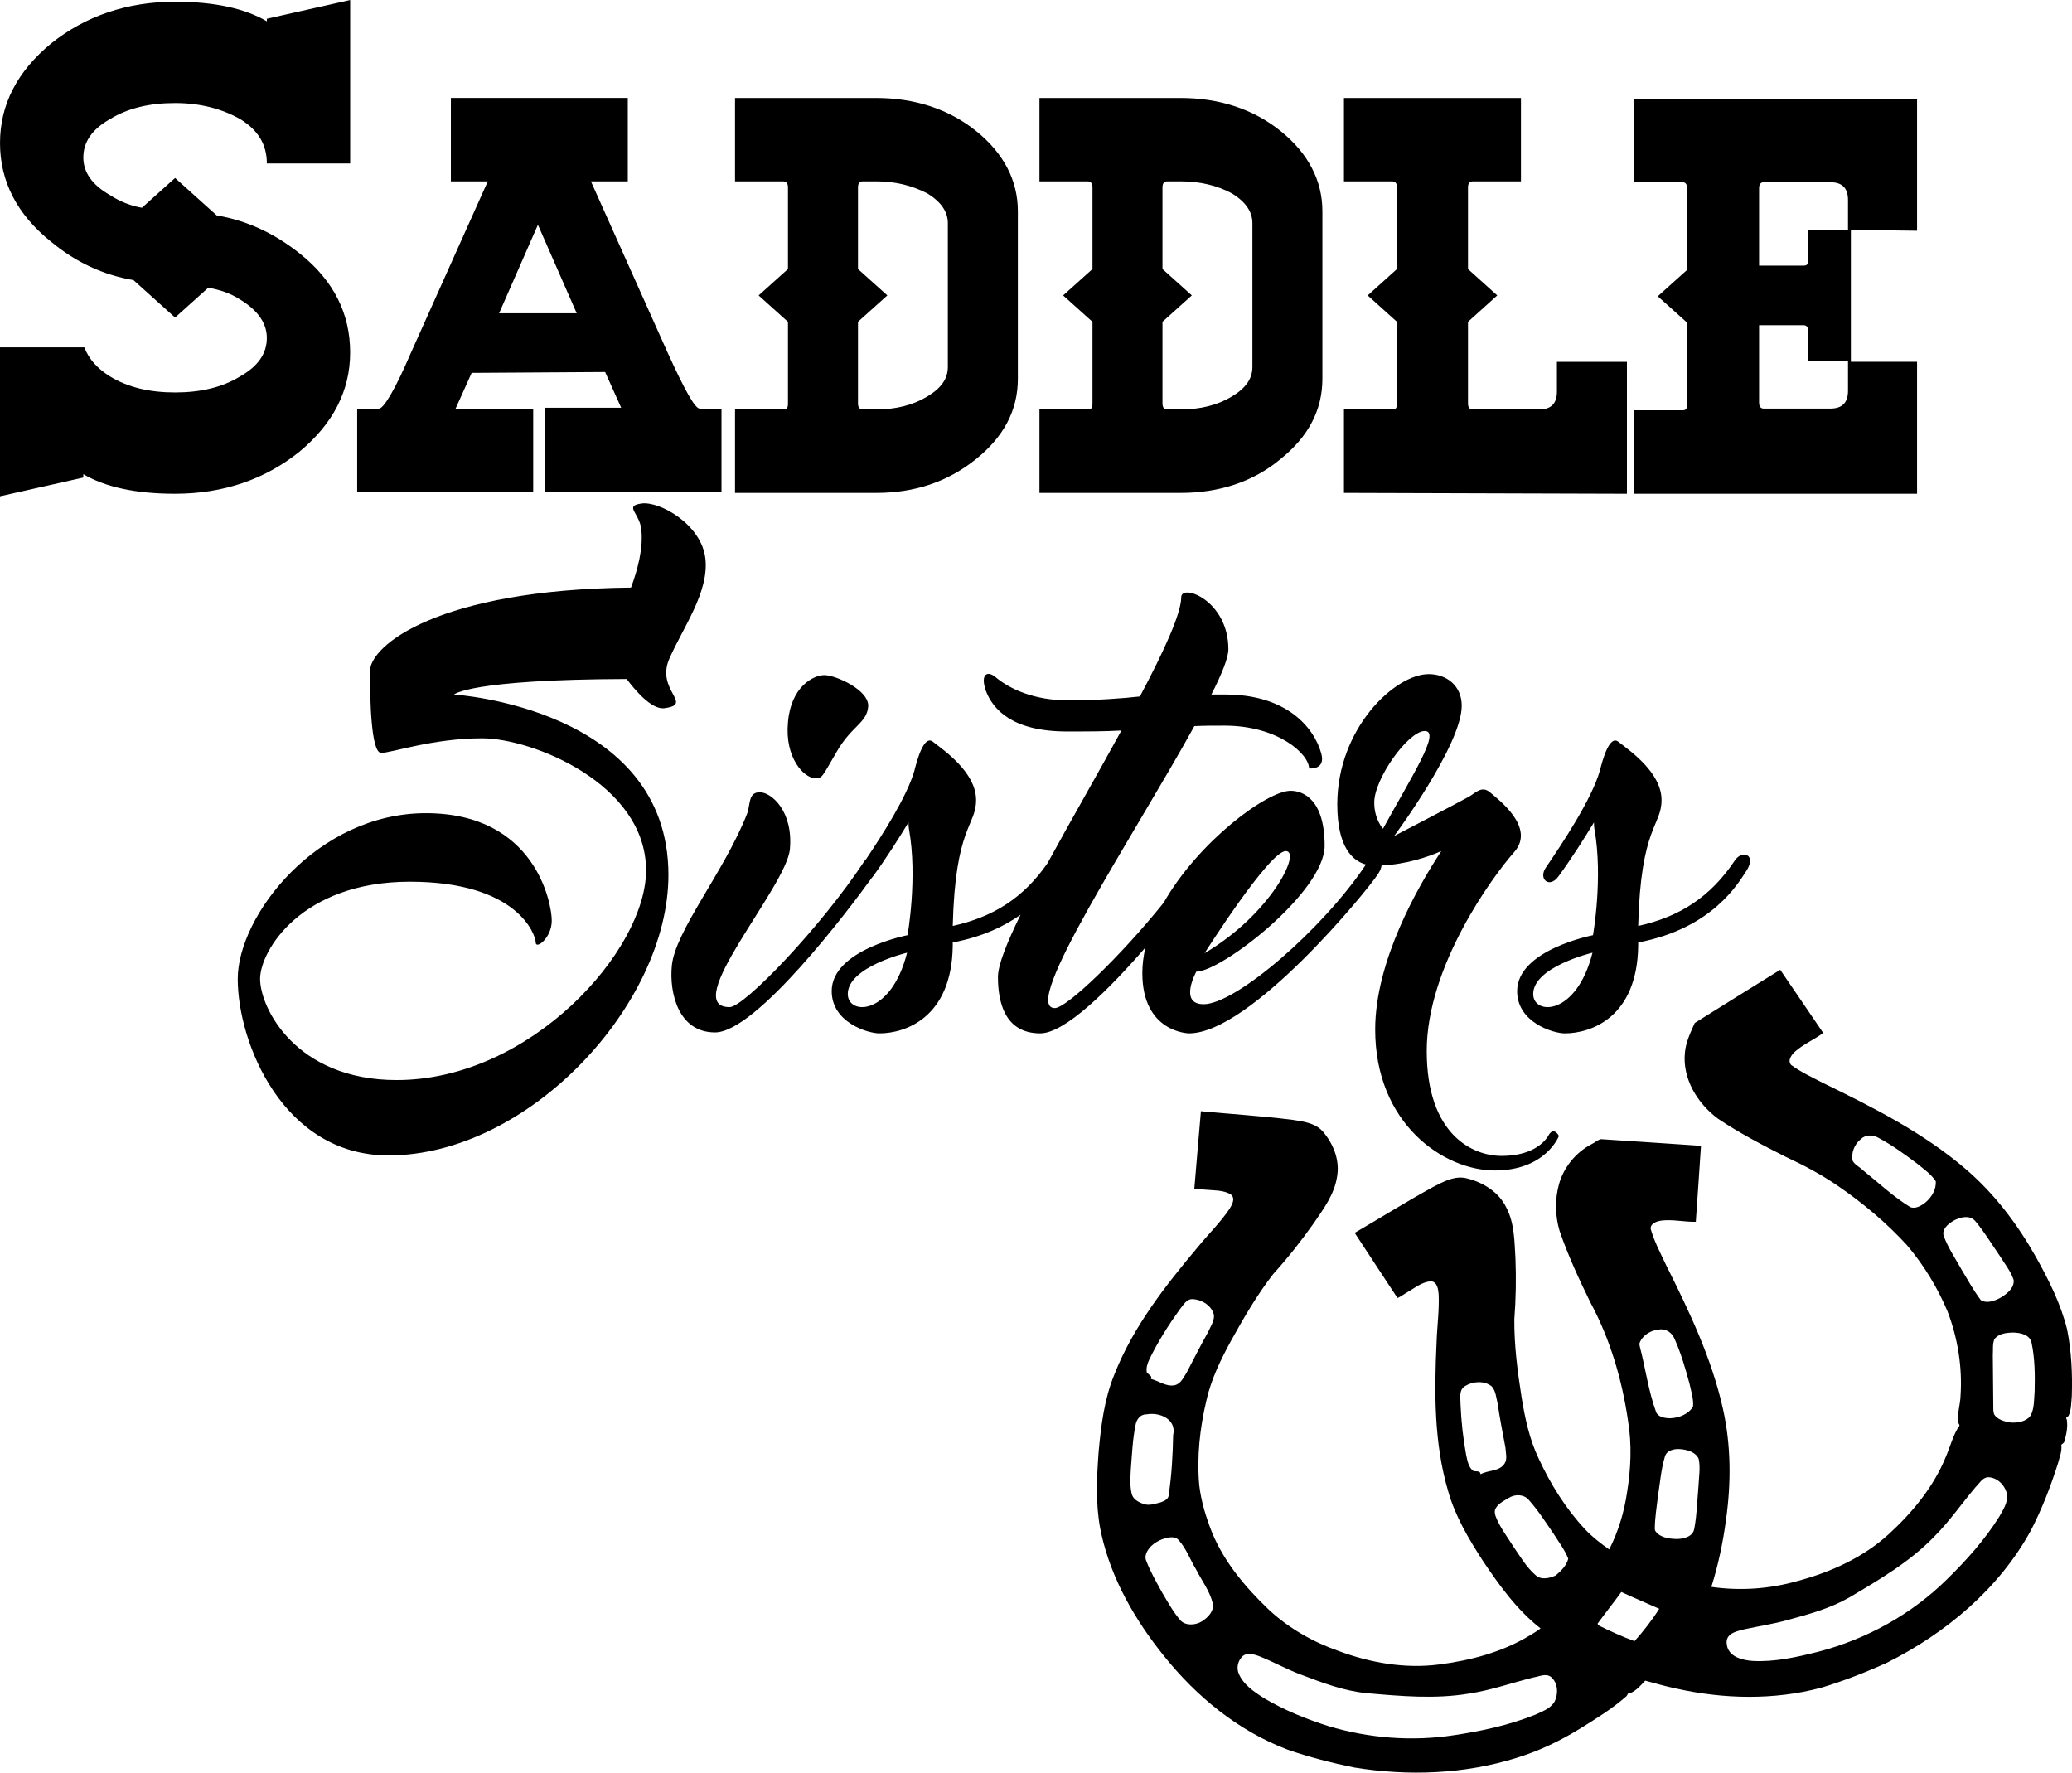 <?xml version="1.0" encoding="UTF-8"?>
<!DOCTYPE svg PUBLIC "-//W3C//DTD SVG 1.0//EN" "http://www.w3.org/TR/2001/REC-SVG-20010904/DTD/svg10.dtd">
<!-- Creator: CorelDRAW -->
<svg xmlns="http://www.w3.org/2000/svg" xml:space="preserve" width="1.667in" height="1.426in" version="1.0" shape-rendering="geometricPrecision" text-rendering="geometricPrecision" image-rendering="optimizeQuality" fill-rule="evenodd" clip-rule="evenodd"
viewBox="0 0 1666.67 1425.64"
 xmlns:xlink="http://www.w3.org/1999/xlink"
 xmlns:xodm="http://www.corel.com/coreldraw/odm/2003">
 <g id="Layer_x0020_1">
  <path id="__x003c_Union_x003e_" fill="black" d="M655.74 625.83c5.87,0 5.08,-0.39 17.2,-21.11 12.12,-21.11 24.24,-23.07 25.41,-36.37 1.17,-13.29 -26.2,-25.41 -35.19,-25.41 -8.99,0 -26.98,9.38 -29.33,37.93 -2.74,28.54 12.91,44.96 21.9,44.96zm26.2 173.61c0,-21.9 47.7,-33.24 47.7,-33.24 -12.9,51.22 -47.7,50.44 -47.7,33.24zm352.3 -114.96c12.91,0 -12.12,50.83 -65.3,82.11 0,0 52.01,-82.11 65.3,-82.11zm71.17 -39.1c0,-19.16 27.37,-57.48 40.67,-57.48 13.3,0 -10.95,37.15 -33.63,78.59 0,0 -7.04,-7.43 -7.04,-21.11zm140.37 267.45c-3.91,7.04 -14.86,16.81 -37.93,16.81 -23.07,0 -60.22,-16.81 -60.22,-84.46 0,-67.65 52.39,-139.59 70.38,-159.93 17.59,-19.94 -13.3,-42.62 -19.55,-48.09 -6.65,-5.47 -11.34,0.39 -16.81,3.52 -8.21,4.69 -60.22,31.67 -60.22,31.67 0,0 54.35,-73.12 54.35,-104.79 0,-16.03 -12.12,-25.42 -26.59,-25.42 -26.98,0 -73.51,43.41 -73.51,104.8 0,34.69 12.46,45.47 23.03,48.34 -34.56,51.86 -104.47,112.36 -130.56,112.36 -20.33,0 -5.87,-26.2 -5.87,-26.2 20.33,0 103.23,-64.13 103.23,-101.27 0,-37.15 -17.2,-44.19 -27.37,-44.19 -18.87,0 -73.9,40.56 -102.13,90.03 -34.75,43.26 -78.11,84.75 -87.52,84.75 -28.54,0 64.13,-139.59 112.22,-226.79 7.82,-0.39 16.03,-0.39 24.24,-0.39 43.4,0 68.04,23.07 68.04,34.41 0,0 13.68,1.56 9.77,-12.12 -5.86,-21.11 -28.15,-47.31 -77.03,-47.31 -3.91,0 -7.43,0 -11.34,0 8.6,-16.81 13.69,-29.72 13.69,-36.37 0,-39.49 -37.93,-53.18 -37.93,-41.84 0,12.91 -13.69,43.01 -33.24,79.77 -13.69,1.56 -34.41,3.13 -57.87,3.13 -26.98,0 -46.53,-9 -57.87,-18.38 -6.65,-5.86 -12.9,-3.13 -8.21,10.56 5.87,15.64 21.9,32.85 65.3,32.85 15.64,0 30.11,0 43.79,-0.78 -19.22,35.11 -41.08,73.03 -59.4,106.65 -19.3,27.9 -43.52,43.3 -76.28,50.54 1.96,-80.16 18.77,-80.16 18.77,-101.28 0,-22.29 -25.8,-39.88 -34.8,-46.92 -7.04,-5.48 -12.52,14.07 -14.86,23.46 -5.94,20.61 -25.3,50.89 -38.83,71.05 -0.51,0.49 -0.99,1.05 -1.44,1.68 -34.8,52.79 -96.58,117.31 -108.31,117.31 -41.06,0 45.75,-96.58 48.48,-127.08 2.74,-30.5 -14.86,-45.75 -24.24,-45.75 -9.39,0 -7.43,9.78 -10.17,17.21 -18.38,46.92 -58.26,94.62 -60.61,122.78 -1.95,21.11 5.09,53.18 34.8,53.18 33.07,0 107.46,-98.49 125.92,-124.09 0.39,-0.43 0.78,-0.9 1.16,-1.43 10.56,-14.47 20.72,-30.5 28.55,-43.4 0,3.52 0.39,5.47 0.39,5.47 7.04,39.1 -1.17,85.24 -1.17,85.24 0,0 -61,11.73 -61,44.96 0,25.41 29.32,34.02 38.32,34.02 20.72,0 58.26,-12.51 59.04,-70.38l0 0c0,-1.17 0,-1.96 0,-2.74 23.9,-4.53 41.56,-13.06 54.57,-22.31 -11.1,22.59 -18.21,40.48 -18.21,50.07 0,18.77 4.69,45.35 34.02,45.35 19.83,0 55.33,-35.28 84.59,-69.04 -1.59,6.85 -2.47,13.73 -2.47,20.56 0,48.09 37.54,48.48 37.54,48.48 49.65,0 143.89,-115.35 152.1,-128.25 1.74,-2.64 2.58,-4.92 2.78,-6.78 20.04,-0.96 37.66,-6.94 48.06,-11.59 -18.77,28.54 -53.18,88.37 -53.18,143.5 0,75.85 55.13,113.39 96.19,113.39 41.06,0 51.61,-27.76 51.61,-27.76 0,0 -3.91,-7.82 -8.21,-0.78zm-12.51 -113.39c0,-21.9 47.7,-33.24 47.7,-33.24 -12.9,51.22 -47.7,50.44 -47.7,33.24zm162.27 -107.53c-19.55,29.32 -44.19,45.36 -77.81,52.79 1.96,-80.16 18.77,-80.16 18.77,-101.28 0,-22.29 -25.81,-39.88 -34.8,-46.92 -7.04,-5.48 -12.51,14.07 -14.86,23.46 -6.65,23.07 -30.11,58.26 -43.4,77.81 -6.26,9 2.74,17.21 10.17,7.04 10.56,-14.47 20.72,-30.5 28.54,-43.4 0,3.52 0.39,5.47 0.39,5.47 7.04,39.1 -1.18,85.24 -1.18,85.24 0,0 -61,11.73 -61,44.96 0,25.41 29.33,34.02 38.32,34.02 20.72,0 58.26,-12.51 59.04,-70.38l0 0c0,-1.17 0,-1.96 0,-2.74 59.83,-11.34 80.55,-47.7 87.19,-57.87 8.21,-12.91 -3.52,-16.81 -9.38,-8.21zm-875.87 8.21c0,64.12 -92.67,168.52 -200.59,168.52 -81.33,0 -109.87,-58.26 -109.87,-81.33 0,-22.68 33.24,-78.2 120.43,-78.2 87.19,0 101.27,43.01 101.27,48.87 0,5.87 12.91,-3.52 12.91,-17.59 0,-14.07 -13.3,-86.41 -101.27,-86.41 -87.59,0 -151.32,82.5 -151.32,133.33 0,51.22 36.37,141.94 121.22,141.94 112.61,0 225.22,-121.21 225.22,-225.61 0,-134.51 -172.43,-145.06 -172.43,-145.06 0,0 11.73,-12.12 138.81,-12.51 6.26,8.21 19.94,25.02 30.5,23.46 23.85,-3.13 -7.43,-14.47 3.91,-39.89 10.94,-25.02 32.06,-53.57 28.93,-80.55 -3.13,-27.37 -36.76,-46.14 -51.22,-44.19 -14.47,1.96 -1.96,7.43 -0.39,20.33 1.96,15.64 -3.13,33.63 -8.21,47.31 -154.84,1.56 -209.98,46.53 -209.98,67.26 0,21.89 0.78,65.69 9,65.69 8.6,0 41.44,-11.73 81.33,-11.73 39.88,0 131.77,36.37 131.77,106.36zm390.52 500.71c0.83,4.91 5.57,7.38 9.95,8.81 4.42,1.56 9.17,-0.33 13.52,-1.37 3.02,-1.04 6.56,-2.72 6.46,-6.28 2.35,-15.82 3.24,-31.81 3.54,-47.74 2.88,-12.63 -10.47,-18.72 -21.5,-16.73 -4.87,-0.15 -8.01,4.12 -8.71,8.36 -2.49,11.91 -2.89,24.13 -3.88,36.24 -0.26,6.24 -0.77,12.6 0.61,18.71zm11.39 53.32c3.37,9.24 8.35,17.84 13.06,26.42 4.7,7.89 9.11,16.09 15.26,23.04 4.47,4.12 12.04,3.43 17,0.31 5.06,-3.23 10.16,-8.62 8.48,-14.92 -2.44,-9.7 -8.8,-17.85 -13.25,-26.71 -4.76,-7.82 -7.83,-16.71 -14.01,-23.63 -3.3,-3.72 -9.17,-2.12 -13.34,-0.67 -6.26,2.37 -12.45,7.3 -13.42,14.03l0.22 2.12zm0.9 -150.33c1.16,1.62 4.74,2.78 3.25,5.17 6.29,1.53 12.02,6.33 18.91,5.14 5.23,-1.03 7.39,-6.44 9.96,-10.36 5.65,-10.76 11.06,-21.66 17.04,-32.23 1.93,-4.37 4.97,-8.74 4.89,-13.56 -1.4,-7.45 -9.26,-12.7 -16.81,-13.12 -5.25,-0.58 -7.78,4.72 -10.62,8.04 -9.3,12.92 -17.85,26.42 -24.72,40.63 -1.46,3.24 -2.62,6.78 -1.9,10.29zm256.92 66.65c1,4.39 1.83,9.67 5.69,12.54 2.14,0.65 5.67,-0.48 5.85,2.67 6.11,-3.45 14.94,-2.09 19.22,-8.43 2.56,-3.84 1,-8.72 0.78,-12.98 -2.21,-11.85 -4.57,-23.69 -6.31,-35.64 -1.18,-4.6 -1.39,-9.93 -4.73,-13.63 -5.82,-4.73 -15.04,-4.22 -21.36,-0.29 -5.35,3.12 -3.63,9.76 -3.73,14.79 0.59,13.7 2.06,27.46 4.58,40.96zm-183.28 174.78c3.48,9.32 12.41,15.27 20.65,20.53 16.17,9.61 33.83,16.79 51.88,22.48 32.31,9.71 66.96,12.46 100.61,7.34 22.37,-3.3 44.75,-8.14 65.73,-16.56 5.47,-2.53 11.76,-4.78 15.15,-9.91 3.54,-6.45 3.26,-15.72 -2.74,-20.58 -4.15,-2.91 -9.3,-0.19 -13.77,0.51 -17.48,4.34 -34.5,10.41 -52.32,13.07 -27.16,4.49 -54.73,1.99 -81.89,-0.39 -18.34,-1.75 -35.64,-8.32 -52.62,-14.78 -11.49,-4.2 -22.17,-10.27 -33.52,-14.77 -4.61,-1.81 -11.24,-3.8 -14.81,0.97 -2.82,3.43 -3.74,7.95 -2.36,12.08zm206.73 -126.28c3.35,9.08 9.46,16.82 14.56,24.98 5.47,7.9 10.37,16.46 17.8,22.89 4.4,4.11 11.11,2.52 16.09,0.28 4.33,-3.61 8.83,-8 10.16,-13.55 -2.93,-7.35 -7.88,-13.78 -12.1,-20.51 -6.32,-9.18 -12.38,-18.67 -19.91,-27.02 -3.88,-4.29 -10.7,-4.43 -15.57,-1.48 -4.26,2.62 -9.71,4.96 -11.37,9.94 -0.31,1.49 -0.02,2.98 0.35,4.47zm82.66 88.1c9.49,4.71 19.38,9.24 29.26,12.85 7.28,-8.14 14.22,-17.04 19.87,-26.04 -10.08,-4.55 -20.49,-8.86 -30.49,-13.48 -6.22,8.56 -12.91,16.95 -19.11,25.43l0.03 0.08 0.04 0.04 -0.01 0.04 0.04 0.04 0.03 0.08 -0 0.04 0.03 0.04 0.04 0.04 -0.01 0.07 0.07 0.05 -0 0.04 -0 0.04 0.03 0.08 0.03 0.04 -0 0.04 0.03 0.08 0.03 0.04 -0 0.04 0.03 0.08 0.03 0.04 -0 0.04 0.04 0.04 0.03 0.08 -0 0.04zm45.75 -76.17c3.47,5.62 11.14,6.73 17.43,6.85 5.62,0.01 13.08,-1.88 14.12,-8.19 2.22,-11.44 2.39,-23.11 3.44,-34.69 0.29,-7.15 1.63,-14.45 0.15,-21.53 -2.33,-5.49 -9.15,-7.39 -14.8,-7.86 -4.84,-0.42 -11.06,0.88 -12.44,6.16 -3.09,10.39 -3.91,21.3 -5.58,31.97 -0.98,8.6 -2.47,17.22 -2.5,25.85l-0.01 0.07 -0 0.04 -0 0.04 0.03 0.08 -0 0.04 -0.01 0.07 -0 0.04 0.03 0.04 -0.01 0.08 -0 0.04 0.03 0.08 -0 0.04 -0.01 0.07 0.03 0.04 -0 0.04 0.03 0.08 -0 0.04 -0 0.04 0.03 0.08 -0 0.04 0.03 0.08 -0 0.04 -0.01 0.04 0.03 0.08 -0 0.04 0 0.04 0.03 0.04zm-12.29 -148.15c4.63,17.59 6.91,35.83 13.19,52.99 1.72,4.16 7.33,4.89 11.46,4.89 6.98,-0.22 14.54,-3.32 18.21,-9.3 0.57,-6.28 -1.54,-12.43 -2.82,-18.45 -3.31,-12.25 -6.85,-24.52 -12.06,-36.13 -1.94,-4.87 -7.05,-8.49 -12.58,-7.46 -6.52,0.54 -13.28,4.69 -15.52,10.82 -0.33,0.88 0.07,1.76 0.13,2.65zm171.35 -149c1.8,3.14 5.55,4.77 8.09,7.35 12.57,10.02 24.28,21.24 38.09,29.67 4.16,1.8 8.91,-1.04 12.17,-3.59 5.08,-4.18 8.97,-10.7 8.38,-17.18 -3.75,-5.8 -9.69,-9.78 -14.98,-14.18 -9.99,-7.48 -20.17,-14.94 -31.28,-20.83 -4.31,-2.46 -10.34,-2.55 -14.04,1.2 -5.15,4.06 -8,11.31 -6.44,17.56zm-100.93 390.89c2.53,8.22 12.39,10.61 20.28,11.17 17.92,1.02 35.71,-3.06 53.07,-7.41 38.86,-10.12 75.07,-30.28 103.32,-58.18 15.71,-15.38 30.52,-31.9 42.11,-50.45 3.03,-5.35 6.83,-11.05 6.34,-17.33 -1.16,-7.19 -7.48,-14.27 -15.38,-14.37 -4.58,0.3 -6.89,4.93 -9.87,7.78 -11.37,13.41 -21.34,28.02 -33.95,40.53 -19.3,19.84 -43.64,34.12 -67.46,48.22 -15.26,8.83 -32.44,13.58 -49.4,18.17 -11.59,3.31 -23.55,5.01 -35.33,7.61 -5.09,1.43 -11.88,2.4 -13.89,7.83 -0.73,2.13 -0.28,4.32 0.17,6.44zm174.11 -330.54c3.47,9.36 9.16,17.74 14.01,26.45 5.11,8.43 9.87,17.17 15.77,25.04 5.26,3.22 11.92,0.36 16.8,-2.39 4.81,-3.06 10.41,-7.8 9.63,-13.88 -2.45,-7.22 -7.41,-13.23 -11.39,-19.67 -6.43,-9.23 -12.19,-19.03 -19.5,-27.63 -4.5,-5.27 -12.76,-3.09 -18,0.08 -4.09,2.49 -9.08,6.83 -7.31,11.99zm40.48 143.31c2.49,4.17 7.93,5.76 12.61,6.58 5.93,0.61 13.26,-0.45 16.89,-5.66 3.03,-5.97 2.57,-12.9 3.13,-19.33 0.32,-12.99 0.24,-26.18 -2.44,-38.93 -1.15,-6.54 -8.94,-8.28 -14.86,-8.36 -5.32,0.1 -11.85,0.8 -15.11,5.4 -1.6,4.07 -0.91,8.61 -1.23,12.89 0.07,14.6 0.26,29.17 0.41,43.78 -0.02,1.22 0.39,2.41 0.59,3.62zm-718.98 91.97c-3.82,-20.43 -2.81,-41.41 -1.26,-62.06 1.94,-21.06 4.56,-42.39 12.78,-62.27 14.99,-37.96 40.69,-70.84 67.06,-102.17 8.35,-10.27 18.02,-19.64 25.42,-30.63 2.09,-3.32 4.95,-8.54 1.05,-11.61 -6.12,-3.73 -13.86,-3.13 -20.89,-3.87 -2.72,-0.3 -6.13,-0.1 -8.47,-0.74 1.79,-20.78 3.44,-41.68 5.3,-62.33 24.42,2.31 48.96,3.87 73.31,6.86 9.25,1.36 19.94,2.8 25.76,10.67 8.01,9.86 12.78,22.72 10.39,35.41 -2.15,13.94 -10.85,25.7 -18.72,37.17 -10.04,14.21 -20.87,27.92 -32.61,40.87 -12.96,16.72 -23.56,34.99 -33.77,53.39 -8.32,15.24 -16.06,31 -19.87,47.93 -5.34,22.45 -7.9,45.69 -5.83,68.57 1.56,13.28 5.56,26.17 10.54,38.56 9.82,23.54 26.68,43.55 45.13,61.2 15.93,14.9 35.32,26.09 56.18,33.42 25.57,9.54 53.48,14.52 81,10.95 25.5,-3.27 51.02,-9.97 73.05,-23.39 2.87,-1.78 6.29,-3.7 8.64,-5.65 -19.16,-14.98 -33.36,-34.85 -46.65,-54.72 -11.19,-17.39 -21.99,-35.43 -27.62,-55.45 -11.51,-38.78 -11.23,-79.78 -9.37,-119.91 0.39,-12.91 2.27,-25.8 1.67,-38.7 -0.36,-4.01 -1.1,-10.17 -6.35,-10.4 -6.93,0.54 -12.59,5.15 -18.31,8.49 -2.85,1.56 -5.82,3.91 -8.45,4.95 -11.41,-17.45 -23.12,-34.94 -34.42,-52.38 20.98,-12.24 41.57,-25.1 62.88,-36.81 8.42,-4.34 17.99,-9.7 27.8,-6.91 13.19,3.32 25.57,11.33 31.33,23.5 6.54,12.45 6.44,26.8 7.28,40.45 0.67,16.42 0.38,32.89 -0.89,49.33 -0.15,21.07 2.59,41.96 5.85,62.72 2.74,16.8 6.3,33.66 13.69,49.14 9.54,20.61 21.7,40.21 37.35,56.98 5.74,6.09 12.6,11.43 19.45,16.2 7.32,-14.47 12.02,-30.04 14.34,-45.9 3.09,-19.06 3.94,-38.57 0.77,-57.63 -4.81,-33 -14.36,-65.52 -30.25,-95.09 -9.19,-18.81 -18.06,-37.86 -24.82,-57.62 -3.59,-12.16 -3.84,-25.44 -0.39,-37.75 3.85,-13.41 13.37,-25.27 26.05,-31.89 2.62,-1.24 4.94,-3.54 7.67,-4.08 26.77,1.8 53.74,3.47 80.43,5.34 -1.4,20.36 -2.67,40.89 -4.17,61.12 -9.19,0.21 -18.34,-2.06 -27.46,-1 -3.76,0.46 -9.31,2.34 -8.81,6.82 2.93,10.14 7.96,19.59 12.45,29.14 18.58,37.04 36.63,74.89 45.65,115.46 6.56,29.18 6.66,59.56 2.47,89.24 -2.43,18.22 -6.28,36.59 -11.79,53.97 23.12,3.35 46.99,1.7 69.55,-4.79 26.76,-7.13 52.83,-19.01 73.22,-37.69 19.2,-17.6 36.1,-38.16 45.84,-62.11 3.44,-8.02 5.63,-16.72 10.27,-24.19 2.1,-1.37 -1.16,-2.99 -0.68,-4.89 -0.18,-6.71 2.03,-13.26 2.24,-20 1.54,-23.02 -2.2,-46.27 -10.41,-67.77 -8.07,-19.26 -19.11,-37.36 -32.7,-53.41 -16.51,-18.01 -35.45,-33.93 -55.78,-47.81 -13.14,-9.01 -27.21,-16.52 -41.75,-23.24 -18.64,-9.43 -37.24,-19.08 -54.49,-30.68 -16.67,-12.34 -28.76,-32.35 -26.56,-53.31 0.76,-8.32 4.52,-16.12 7.91,-23.65 22.89,-14.25 45.87,-28.68 68.73,-42.78 11.47,16.93 23.19,33.91 34.59,50.8 -7.2,5.39 -15.72,8.89 -22.49,14.83 -2.96,2.57 -6.46,7.38 -3.3,10.91 7.88,5.8 16.9,9.92 25.6,14.47 40.24,19.6 80.7,40.02 114.59,69.08 23.32,19.91 41.85,44.52 56.7,70.91 10.33,18.52 20.03,37.65 25.09,58.3 3.49,17.57 4.36,35.63 3.77,53.51 -0.52,5.37 -0.28,11.16 -2.73,16.09 -1.16,0.83 -2.5,1.25 -1.28,2.91 0.89,5.8 -0.32,11.89 -2.01,17.5 -0.05,1.52 -2.24,2.04 -2.42,2.91 0.68,4.96 -1.48,9.96 -2.69,14.76 -5.86,18.56 -12.93,36.89 -21.98,54.26 -25.35,46.37 -68.05,82.31 -115.83,106.19 -17.05,7.71 -34.57,14.56 -52.54,19.96 -38.09,10.17 -78.56,9.19 -116.62,0.72 -8.44,-1.77 -16.88,-4.15 -25.04,-6.39 -3.45,3.63 -6.93,7.79 -11.55,9.84 -2.48,-1.11 -2.55,2.36 -4.34,3.34 -11.08,9.7 -23.78,17.48 -36.29,25.26 -15.9,9.82 -32.88,18 -50.8,23.52 -42.22,13.34 -87.7,14.94 -131.05,7.91 -18.12,-3.72 -36.03,-8.25 -53.43,-14.29 -40.08,-15.15 -73.65,-42.95 -99.71,-75.5 -23.22,-28.84 -42.17,-61.71 -50.24,-97.74 -0.36,-1.53 -0.65,-3.09 -0.94,-4.61zm-710.69 -1056.17c24.34,4.1 46.4,14.37 66.98,30.8 27.45,21.91 40.36,48.61 40.36,79.42 0,30.8 -13.71,57.5 -41.12,80.1 -27.41,21.93 -60.87,33.55 -99.7,33.55 -31.97,0 -56.31,-5.47 -73.81,-15.76l0 2.73 -67.02 15.07 0 -119.8 67.78 0c3.8,9.58 10.63,17.11 20.54,23.28 14.46,8.9 31.93,13.01 52.51,13.01 20.57,0 38.04,-4.11 52.51,-13.01 14.47,-8.22 21.3,-18.48 21.3,-30.81 0,-11.64 -6.83,-21.91 -21.3,-30.81 -8.35,-5.47 -17.46,-8.21 -25.85,-9.58l-26.65 23.96 -33.49 -30.13c-24.37,-4.11 -46.43,-14.37 -66.22,-30.81 -27.41,-21.91 -41.12,-48.61 -41.12,-79.41 0,-30.81 13.71,-57.51 41.12,-80.1 27.37,-21.91 60.9,-33.55 99.71,-33.55 31.97,0 56.34,5.48 73.81,15.75l0 -2.06 67.02 -15.06 0 131.45 -67.02 0c0,-15.06 -6.83,-26.7 -21.3,-35.6 -14.46,-8.22 -31.93,-13.01 -52.51,-13.01 -20.58,0 -38.05,4.11 -52.51,13.01 -14.46,8.21 -21.3,18.48 -21.3,30.81 0,11.64 6.84,21.91 21.3,30.12 8.35,5.48 17.46,8.9 25.85,10.27l26.66 -23.96 33.48 30.13zm205.07 126.65l-12.91 28.75 62.42 0 0 67.09 -141.59 0 0 -67.09 17.5 0c3.8,0 12.95,-15.06 25.86,-45.18l61.7 -137.61 -29.69 0 0 -67.09 142.31 0 0 67.09 -29.65 0 61.62 137.61c13.75,30.12 22.06,45.18 25.9,45.18l17.5 0 0 67.09 -142.35 0 0 -67.78 61.66 0 -12.91 -28.76 -107.38 0.69zm84.52 -47.93l-31.21 -71.2 -31.24 71.2 62.46 0zm240.7 144.46l-113.37 0 0 -67.09 38.76 0c3.04,0 3.83,-1.37 3.83,-4.8l0 -65.72 -23.61 -21.22 23.61 -21.22 0 -65.72c0,-3.42 -1.56,-4.79 -3.83,-4.79l-38.76 0 0 -67.09 113.37 0c31.21,0 58.63,8.9 80.69,26.7 22.06,17.8 33.45,39.71 33.45,64.35l0 134.87c0,25.33 -11.39,46.55 -33.45,64.36 -22.86,18.49 -49.48,27.38 -80.69,27.38zm0 -250.57l-10.67 0c-2.24,0 -3.79,1.37 -3.79,4.79l0 65.72 23.61 21.22 -23.61 21.22 0 65.72c0,3.43 1.56,4.8 3.79,4.8l10.67 0c15.98,0 29.69,-3.43 41.08,-10.28 11.43,-6.84 16.74,-14.37 16.74,-23.96l0 -115.7c0,-8.9 -5.31,-17.11 -16.74,-23.96 -12.19,-6.16 -25.1,-9.58 -41.08,-9.58zm244.93 250.57l-113.42 0 0 -67.09 38.85 0c3.04,0 3.8,-1.37 3.8,-4.8l0 -65.72 -23.61 -21.22 23.61 -21.22 0 -65.72c0,-3.42 -1.56,-4.79 -3.8,-4.79l-38.85 0 0 -67.09 113.42 0c31.21,0 58.62,8.9 80.68,26.7 22.06,17.8 33.49,39.71 33.49,64.35l0 134.87c0,25.33 -11.43,46.55 -33.49,64.36 -22.06,18.49 -49.47,27.38 -80.68,27.38zm0 -250.57l-10.63 0c-2.31,0 -3.83,1.37 -3.83,4.79l0 65.72 23.61 21.22 -23.61 21.22 0 65.72c0,3.43 1.52,4.8 3.83,4.8l10.63 0c15.98,0 29.69,-3.43 41.16,-10.28 11.39,-6.84 16.71,-14.37 16.71,-23.96l0 -115.7c0,-8.9 -5.32,-17.11 -16.71,-23.96 -11.46,-6.16 -25.17,-9.58 -41.16,-9.58zm131.51 250.57l0 -67.09 38.88 0c3.04,0 3.76,-1.37 3.76,-4.8l0 -65.72 -23.54 -21.22 23.54 -21.22 0 -65.72c0,-3.42 -1.48,-4.79 -3.76,-4.79l-38.88 0 0 -67.09 142.38 0 0 67.09 -38.84 0c-2.28,0 -3.76,1.37 -3.76,4.79l0 65.72 23.54 21.22 -23.54 21.22 0 65.72c0,3.43 1.48,4.8 3.76,4.8l53.31 0c9.87,0 14.46,-4.8 14.46,-14.38l0 -23.96 56.31 0 0 106.12 -227.62 -0.69zm407.76 -211.56l0 106.12 53.23 0 0 106.12 -227.55 0 0 -67.09 38.8 0c3.08,0 3.8,-1.37 3.8,-4.8l0 -65.72 -23.62 -21.22 23.62 -21.22 0 -65.72c0,-3.43 -1.52,-4.79 -3.8,-4.79l-38.8 0 0 -67.09 227.55 0 0 106.11 -53.23 -0.69zm-2.31 0l0 -23.96c0,-9.58 -4.56,-14.37 -14.46,-14.37l-53.27 0c-2.24,0 -3.8,1.37 -3.8,4.79l0 62.3 35.76 0c3.04,0 3.8,-1.37 3.8,-4.8l0 -23.96 31.97 0zm0 105.44l-31.97 0 0 -23.97c0,-3.42 -1.52,-4.79 -3.8,-4.79l-35.76 0 0 62.3c0,3.43 1.56,4.79 3.8,4.79l53.27 0c9.91,0 14.46,-4.79 14.46,-14.38l0 -23.96z"/>
 </g>
</svg>
